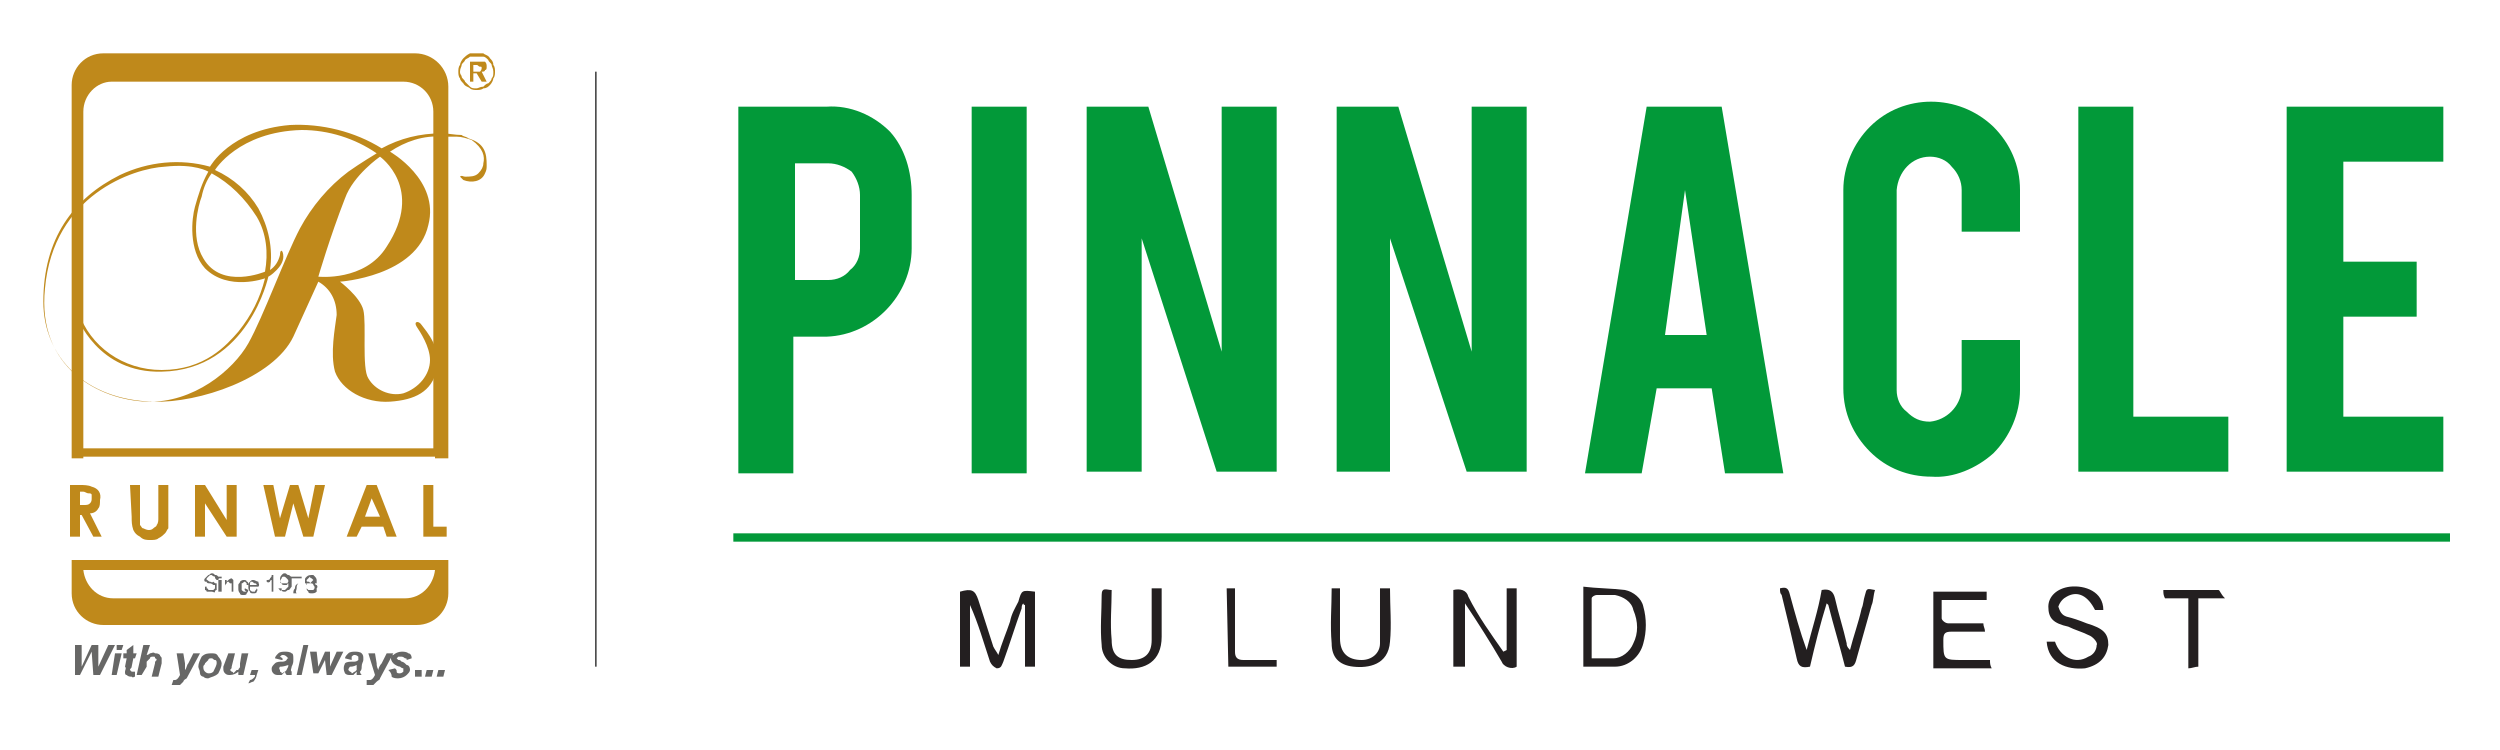 <?xml version="1.0" encoding="utf-8"?>
<!-- Generator: Adobe Illustrator 25.4.1, SVG Export Plug-In . SVG Version: 6.00 Build 0)  -->
<svg version="1.1" id="Layer_1" xmlns="http://www.w3.org/2000/svg" xmlns:xlink="http://www.w3.org/1999/xlink" x="0px" y="0px"
	 viewBox="0 0 150 45" style="enable-background:new 0 0 150 45;" xml:space="preserve">
<style type="text/css">
	.st0{fill:#4D4D4D;}
	.st1{fill:#BF891B;}
	.st2{fill:#676766;}
	.st3{fill:#029939;}
	.st4{fill:#231F20;}
</style>
<rect x="35.7" y="4.3" class="st0" width="0.1" height="35.7"/>
<path class="st1" d="M4.2,29.1h0.6c0.2,0,0.5,0,0.7,0.1C5.9,29.3,6.1,29.6,6,30c0,0.2,0,0.4-0.1,0.5c-0.1,0.2-0.3,0.3-0.5,0.3
	l0.7,1.4H5.6l-0.7-1.3H4.8v1.3H4.2V29.1z M4.8,30.3H5c0.2,0,0.3,0,0.4-0.1s0.1-0.2,0.1-0.3c0-0.1,0-0.1,0-0.2c0-0.1-0.1-0.1-0.2-0.1
	s-0.2-0.1-0.3-0.1H4.8L4.8,30.3z"/>
<path class="st1" d="M7.8,29.1h0.6v2c0,0.1,0,0.2,0,0.4c0.1,0.1,0.1,0.2,0.2,0.2c0,0,0.2,0.1,0.3,0.1c0.1,0,0.2,0,0.3-0.1
	c0.1-0.1,0.2-0.1,0.2-0.2c0.1-0.1,0.1-0.3,0.1-0.4v-2h0.6V31c0,0.3,0,0.5,0,0.7c-0.1,0.1-0.1,0.2-0.2,0.3c-0.1,0.1-0.2,0.2-0.4,0.3
	c-0.1,0.1-0.3,0.1-0.5,0.1c-0.2,0-0.4,0-0.6-0.2c-0.2-0.1-0.3-0.2-0.4-0.4c-0.1-0.3-0.1-0.5-0.1-0.8L7.8,29.1z"/>
<polygon class="st1" points="11.7,29.1 12.3,29.1 13.6,31.2 13.6,29.1 14.2,29.1 14.2,32.2 13.6,32.2 12.3,30.2 12.3,32.2 
	11.7,32.2 "/>
<polygon class="st1" points="15.8,29.1 16.4,29.1 16.8,31.1 17.4,29.1 17.9,29.1 18.5,31.1 18.9,29.1 19.5,29.1 18.8,32.2 
	18.2,32.2 17.6,30.2 17.1,32.2 16.5,32.2 "/>
<path class="st1" d="M22,29.1h0.6l1.2,3.1h-0.6L23,31.6h-1.3l-0.3,0.6h-0.6L22,29.1z M22.3,29.9L21.9,31h0.9L22.3,29.9z"/>
<polygon class="st1" points="25.4,29.1 26,29.1 26,31.6 26.8,31.6 26.8,32.2 25.4,32.2 "/>
<path class="st1" d="M24.9,3.2H6.2c-1.1,0-1.9,0.9-1.9,1.9c0,0,0,0,0,0v22.4H5v-0.1h21.1v0.1h0.8V5.2C26.9,4.1,26,3.2,24.9,3.2
	C25,3.2,24.9,3.2,24.9,3.2z M26.1,26.9H5V6.7c0-1,0.8-1.8,1.7-1.8c0,0,0,0,0,0h17.5c1,0,1.8,0.8,1.8,1.8V26.9z M26.1,33.6H5v0H4.3v2
	c0,1.1,0.9,1.9,1.9,1.9c0,0,0,0,0,0h18.8c1.1,0,1.9-0.9,1.9-1.9c0,0,0,0,0,0v-2L26.1,33.6L26.1,33.6z M24.3,35.9H6.8
	c-1,0-1.7-0.8-1.8-1.7h21.1C26,35.1,25.3,35.9,24.3,35.9z"/>
<path class="st1" d="M27.2,8.3L27.2,8.3 M28.1,8.3c-0.1-0.1-0.3-0.1-0.4-0.2l0,0C27.3,8.1,26.9,8,26.5,8c-1.3,0-2.5,0.3-3.6,0.9
	c-1.6-1-3.6-1.5-5.5-1.4c-3.6,0.3-4.8,2.5-4.8,2.5c-1.8-0.5-3.7-0.3-5.4,0.5c-2.8,1.4-4.6,3.8-4.6,7.6c0,3.3,2.5,5.9,6.6,6
	c2.7,0.1,7.2-1.4,8.4-3.9c0.5-1.1,1.5-3.3,1.5-3.3c0.7,0.4,1.1,1.1,1.1,2c-0.1,0.8-0.4,2.3-0.1,3.4c0.4,1.1,1.8,1.9,3.3,1.8
	c1.5-0.1,2.5-0.6,2.8-1.9c0.3-1.3-0.6-2.3-0.9-2.7c-0.2-0.3-0.5-0.2-0.3,0.1c0.2,0.3,0.8,1.2,0.8,2c0,0.9-0.7,1.7-1.6,2
	c-0.8,0.2-1.7-0.2-2.1-0.9c-0.4-0.6-0.1-3.3-0.3-4.1s-1.4-1.7-1.4-1.7s4.6-0.3,5.3-3.4c0.7-2.7-2.3-4.4-2.3-4.4c0.9-0.6,2-1,3.2-0.9
	c0.3,0,0.6,0,0.8,0c0.3,0,0.6,0.1,0.9,0.2C29,8.9,29.1,9.4,29,9.8c0,0.2-0.1,0.4-0.3,0.6c-0.2,0.2-0.5,0.2-0.8,0.2
	c-0.1,0-0.2-0.1-0.3,0l0,0c0,0,0,0,0.2,0.2c0.5,0.2,1.1,0.1,1.3-0.4c0.1-0.2,0.1-0.3,0.1-0.5C29.2,9.2,29.1,8.6,28.1,8.3L28.1,8.3z
	 M12.7,10.4c1.1,0.6,2,1.5,2.7,2.6c0.6,1,0.7,2.2,0.5,3.3c0,0-2.6,1.1-3.7-0.8c-0.8-1.3-0.3-3.2-0.1-3.7
	C12.2,11.3,12.4,10.8,12.7,10.4L12.7,10.4z M18,13.7c-0.9,1.7-2.2,5.3-3.1,6.9s-3.3,3.6-6.1,3.5s-6.6-2-6.1-6.8
	c0.5-5.6,5.3-7.2,7.2-7.3c1.8-0.2,2.6,0.3,2.6,0.3c-0.4,0.7-0.6,1.4-0.8,2.1c-0.2,0.7-0.4,2.6,0.6,3.7c1.4,1.4,3.6,0.6,3.6,0.6
	c-0.3,1.2-0.8,2.2-1.6,3.2c-0.7,0.8-2,2.3-4.6,2.3c-2.3,0-4.3-1.4-5-3.5c-0.2-0.5-0.3-0.4-0.2,0c0.1,0.4,1.4,3.7,5.2,3.6
	c5.2-0.1,6.4-5.7,6.4-5.7c0.2-0.1,0.4-0.3,0.5-0.4c0.2-0.2,0.4-0.5,0.4-0.8c0-0.4-0.2-0.5-0.2-0.1c-0.1,0.4-0.3,0.7-0.6,0.9
	c0.2-1.3-0.1-2.6-0.7-3.7c-0.6-1-1.5-1.8-2.6-2.3c0,0,1.4-2.3,5.2-2.4c1.6,0,3.2,0.5,4.5,1.4c0,0-1,0.6-1.7,1.1
	C19.7,11.2,18.7,12.4,18,13.7L18,13.7z M23.2,14.8c-1.3,2.1-4.1,1.8-4.1,1.8s0.7-2.4,1.6-4.7c0.5-1.4,2.1-2.5,2.1-2.5
	S25.5,11.3,23.2,14.8L23.2,14.8z"/>
<path class="st2" d="M12.3,35.2h0.1c0,0.1,0,0.1,0,0.1s0.1,0,0.1,0.1h0.3l0.1-0.1v-0.2l-0.1,0c0,0-0.1-0.1-0.2-0.1
	c-0.1,0-0.2,0-0.2-0.1c0,0-0.1,0-0.1,0c0,0-0.1-0.1,0-0.2c0,0,0.1-0.1,0.1-0.1c0.1-0.1,0.1-0.1,0.1-0.1c0.1,0,0.1-0.1,0.2-0.1
	c0.1,0,0.1,0,0.2,0.1c0.1,0,0.1,0,0.2,0.1s0,0.1,0,0.2h-0.1c-0.1-0.1-0.1-0.1-0.1-0.2c0,0-0.1,0-0.2-0.1c-0.1,0-0.1,0-0.2,0.1
	l-0.1,0.1v0.1c0.1,0,0.1,0.1,0.2,0.1c0.1,0,0.1,0.1,0.2,0c0.1,0.1,0.1,0.1,0.2,0.1v0.2c0,0.1,0,0.1,0,0.2c0,0-0.1,0-0.1,0.1
	s-0.1,0-0.2,0c-0.1,0-0.2,0-0.3,0c0-0.1-0.1-0.1-0.1-0.1C12.3,35.4,12.3,35.3,12.3,35.2L12.3,35.2z M13.3,34.7h-0.2v-0.1h0.2V34.7z
	 M13.1,34.7h0.2 M13.3,35.5h-0.2v-0.7h0.2V35.5z M13.1,35.5h0.2 M13.5,35.5v-0.7h0.1v0.1c0.1-0.1,0.2-0.2,0.3-0.2l0.1,0.1l0,0L14,35
	v0.5h-0.1V35l-0.1,0l-0.1-0.1c0,0-0.1,0-0.1,0.1c-0.1,0.1-0.1,0.1-0.1,0.2v0.4H13.5z M14.7,35.3l0.2,0.1c0,0,0,0.1-0.1,0.2
	c0,0.1-0.1,0.1-0.2,0.1c-0.1,0-0.2,0-0.2-0.1c-0.1-0.1-0.1-0.2-0.1-0.3s0-0.2,0-0.2c0-0.1,0.1-0.1,0.1-0.2c0,0,0.1-0.1,0.2-0.1
	c0.1,0,0.2,0,0.2,0.1c0.1,0,0.1,0.1,0.1,0.2h-0.1c0-0.1,0-0.1,0-0.1l-0.1-0.1c-0.1,0-0.1,0.1-0.2,0.1c0,0,0,0.1,0,0.2
	c0,0.1,0,0.1,0,0.2c0.1,0.1,0.1,0.1,0.2,0.1c0,0,0.1,0,0.1,0C14.6,35.4,14.7,35.3,14.7,35.3z M15.4,35.3L15.4,35.3
	c0.1,0.1,0,0.2,0,0.2c0,0.1-0.1,0.1-0.2,0.1c-0.1,0-0.2,0-0.2-0.1c-0.1-0.1-0.1-0.2-0.1-0.3c0-0.2,0-0.2,0.1-0.3
	c0.1-0.1,0.1-0.1,0.2-0.1c0.1,0,0.2,0.1,0.3,0.1c0,0.1,0.1,0.2,0,0.3v0H15c0,0.1,0,0.1,0,0.2c0.1,0.1,0.1,0.1,0.2,0.1
	c0,0,0.1,0,0.1,0C15.3,35.4,15.4,35.4,15.4,35.3z M15,35.1h0.4c0,0,0-0.1-0.1-0.1s-0.1-0.1-0.2-0.1c0,0-0.1,0-0.1,0.1
	C15,35,15,35.1,15,35.1z M16.4,35.5h-0.1v-0.7c-0.1,0-0.1,0.1-0.1,0.1c0,0-0.1,0.1-0.2,0v-0.1c0.1,0,0.2,0,0.2-0.1
	c0.1-0.1,0.1-0.1,0.1-0.2h0.1V35.5z M16.7,35.3h0.2c0,0,0,0,0,0.1l0.1,0l0.1,0l0.1-0.1c0,0,0,0,0.1-0.1v-0.2l-0.1,0.1c0,0,0,0-0.1,0
	c-0.1,0-0.2,0-0.2-0.1c-0.1-0.1-0.1-0.1-0.1-0.2c0-0.1,0-0.2,0.1-0.3c0.1-0.1,0.1-0.1,0.2-0.1c0.1,0,0.1,0.1,0.2,0.1
	c0.1,0,0.1,0.1,0.2,0.1v0.6c-0.1,0.1-0.1,0.2-0.2,0.2c-0.1,0-0.1,0.1-0.2,0.1c-0.1,0-0.2,0-0.2-0.1C16.8,35.5,16.8,35.4,16.7,35.3z
	 M17.3,34.9c0-0.1,0-0.1-0.1-0.2c-0.1-0.1-0.1-0.1-0.2-0.1c-0.1,0-0.1,0.1-0.1,0.1c0,0-0.1,0.1-0.1,0.2S16.9,35,17,35s0.1,0,0.1,0
	c0.1,0,0.1,0,0.2,0C17.2,35,17.3,34.9,17.3,34.9z M17.5,34.7v-0.1h0.6v0.1c-0.1,0.1-0.2,0.2-0.2,0.3c-0.1,0.1-0.1,0.2-0.1,0.3
	c0,0.1-0.1,0.2,0,0.3h-0.2c0-0.1,0-0.2,0.1-0.3c0-0.1,0-0.2,0.2-0.3c0-0.1,0.1-0.2,0.2-0.3H17.5z M18.5,35c-0.1,0-0.1,0-0.2,0v-0.2
	c0-0.1,0-0.1,0.1-0.2c0.1-0.1,0.2-0.1,0.4-0.1c0,0,0,0,0.1,0.1c0,0,0.1,0.1,0.1,0.2v0.2c-0.1,0-0.1,0-0.1,0c0,0.1,0.1,0.1,0.1,0.1
	c0,0,0.1,0.1,0,0.2c0,0.1,0,0.1,0,0.2c-0.1,0.1-0.2,0.1-0.3,0.1c-0.1,0-0.2,0-0.2-0.1c-0.1-0.1-0.1-0.1-0.1-0.2c0-0.1,0-0.1,0-0.2
	C18.3,35,18.4,35,18.5,35z M18.4,34.8c0,0.1,0,0.1,0.1,0.1c0.1,0,0.1,0.1,0.1,0.1l0.1-0.1l0.1-0.1l-0.1-0.1c0,0-0.1,0-0.1-0.1
	l-0.1,0.1L18.4,34.8z M18.4,35.2l0,0.1l0.1,0.1l0.1,0c0.1,0,0.1,0,0.2,0c0.1-0.1,0.1-0.2,0-0.3c0-0.1-0.1-0.1-0.2-0.1
	c-0.1,0-0.1,0-0.2,0C18.4,35.1,18.4,35.2,18.4,35.2z"/>
<path class="st2" d="M6,40.5H5.6l-0.1-1.4l-0.7,1.4H4.5l0-1.8h0.4V40l0.6-1.3h0.4L5.9,40l0.6-1.3h0.4L6,40.5z M7,38.7h0.4L7.3,39H7
	L7,38.7z M6.9,39.2h0.4L7,40.5H6.7L6.9,39.2z M7.4,39.5l0-0.3h0.2l0-0.2l0.4-0.3L8,39.2h0.2l-0.1,0.3H8L7.9,40
	c0,0.1-0.1,0.1-0.1,0.2l0.1,0.1h0.2l0,0.3c-0.1,0-0.1,0.1-0.2,0c-0.1,0-0.2,0-0.3-0.1c-0.1,0-0.1-0.1-0.1-0.2c0-0.1,0.1-0.2,0-0.3
	l0.1-0.5L7.4,39.5z M8.5,40.5H8.2l0.4-1.8H9l-0.2,0.6c0.1,0,0.2-0.1,0.2-0.1c0.1,0,0.2-0.1,0.3,0c0.1,0,0.2,0,0.3,0.1
	c0,0.1,0.1,0.1,0.1,0.2v0.3l-0.2,0.8H9.1l0.2-0.8c0-0.1,0-0.1,0.1-0.2c0,0,0-0.1-0.1-0.1c0-0.1,0-0.1-0.1-0.1s-0.2,0-0.2,0.1
	c-0.1,0.1-0.1,0.1-0.2,0.2c0,0.1,0,0.2,0,0.3L8.5,40.5z M10.6,39.2H11l0.1,0.6v0.4c0.1-0.1,0.1-0.3,0.2-0.4l0.3-0.6h0.4l-0.8,1.5
	C11,40.8,11,40.9,11,40.9l-0.2,0.2h-0.5l0.1-0.3h0.1c0.1,0,0.2-0.1,0.3-0.3L10.6,39.2z M11.9,40c0-0.2,0.1-0.4,0.2-0.6
	c0.2-0.2,0.4-0.2,0.6-0.2c0.2,0,0.3,0,0.4,0.2c0.1,0.1,0.2,0.3,0.2,0.4c0,0.2-0.1,0.4-0.2,0.6c-0.2,0.2-0.4,0.2-0.6,0.3
	c-0.1,0-0.2,0-0.3-0.1c-0.1,0-0.2-0.1-0.2-0.2C12,40.2,11.9,40.1,11.9,40z M13,39.8c0-0.1,0-0.2-0.1-0.2c-0.1,0-0.1-0.1-0.2-0.1
	c-0.1,0-0.2,0-0.2,0.1c0,0-0.1,0.1-0.2,0.2c0,0.1-0.1,0.1-0.1,0.2c0,0.1,0,0.2,0.1,0.3c0,0,0.1,0.1,0.2,0.1c0.1,0,0.2,0,0.3-0.1
	C12.9,40.1,13,39.9,13,39.8z M13.7,39.2h0.4L13.9,40c0,0.1,0,0.1-0.1,0.2l0.1,0.1c0,0,0.1,0,0.1,0.1l0.1-0.1l0.1-0.1l0.1,0
	c0-0.1,0.1-0.1,0.1-0.2c0,0,0-0.1,0-0.2l0.1-0.6h0.4l-0.3,1.3h-0.3v-0.2c-0.1,0.1-0.3,0.2-0.5,0.2c-0.1,0-0.2,0-0.3-0.1
	c-0.1-0.1-0.1-0.2-0.1-0.3V40L13.7,39.2z M15.1,40.2h0.4l-0.1,0.3c0,0.1-0.1,0.3-0.2,0.4C15.1,40.9,15,41,14.9,41l0.1-0.2
	c0,0,0.1,0,0.2-0.1s0.1-0.1,0.1-0.2H15L15.1,40.2z M16.9,39.6l-0.4-0.1c0-0.1,0.1-0.2,0.2-0.3c0.1-0.1,0.3-0.1,0.4-0.1
	c0.1,0,0.3,0,0.4,0.1c0.1,0,0.1,0.2,0.1,0.3v0.1c0,0.1,0,0.2-0.1,0.4c0,0.1-0.1,0.2,0,0.3v0.2h-0.3c0,0-0.1-0.1-0.1-0.2l-0.2,0.2
	c-0.1,0-0.2,0-0.2,0c-0.1,0-0.2,0-0.3-0.1c-0.1-0.1-0.1-0.2-0.1-0.3c0-0.1,0.1-0.2,0.2-0.3c0.1-0.1,0.3-0.1,0.4-0.1
	c0.1,0,0.2,0,0.3-0.1c0,0,0-0.1,0.1-0.1l-0.1-0.1c0,0-0.1-0.1-0.2-0.1c-0.1,0-0.1,0-0.2,0.1C17,39.5,17,39.6,16.9,39.6L16.9,39.6z
	 M17.3,39.9L17.3,39.9C17,40,16.9,40,16.8,40c0,0-0.1,0.1,0,0.2l0,0.1c0,0,0.1,0,0.1,0.1c0.1,0,0.1-0.1,0.2-0.1l0.1-0.1
	C17.2,40.1,17.3,40.1,17.3,39.9L17.3,39.9z M17.8,40.5l0.4-1.8h0.3l-0.4,1.8H17.8z M19.9,40.5h-0.3l-0.1-0.9l-0.4,0.8h-0.3l-0.2-1.3
	H19l0.1,0.9l0.4-0.9h0.3l0,0.9l0.4-0.9h0.4L19.9,40.5z M21.1,39.6l-0.4-0.1c0-0.1,0.1-0.2,0.2-0.3c0.1-0.1,0.3-0.1,0.4-0.1
	c0.1,0,0.3,0,0.4,0.1c0.1,0.1,0.1,0.2,0.1,0.3v0.1c0,0.1-0.1,0.2-0.1,0.4c0,0.1,0,0.2-0.1,0.3c0,0.1,0.1,0.2,0.1,0.2h-0.3v-0.2
	c-0.1,0.1-0.1,0.1-0.2,0.2c-0.1,0-0.1,0-0.2,0s-0.2,0-0.3-0.1c-0.1-0.2-0.1-0.4,0-0.6c0.1-0.1,0.3-0.1,0.5-0.1c0.1,0,0.2,0,0.3-0.1
	c0,0,0-0.1,0-0.1l0-0.1c0,0-0.1-0.1-0.2-0.1c-0.1,0-0.1,0-0.2,0.1C21.1,39.5,21.1,39.6,21.1,39.6L21.1,39.6z M21.4,39.9L21.4,39.9
	C21.2,40,21.1,40,21,40c0,0-0.1,0.1-0.1,0.2l0.1,0.1c0,0,0.1,0,0.1,0.1c0.1,0,0.1-0.1,0.2-0.1l0.1-0.1
	C21.4,40.1,21.4,40.1,21.4,39.9L21.4,39.9z M22.1,39.2h0.4l0.1,0.6c0,0.1,0,0.2,0.1,0.4c0-0.1,0.1-0.3,0.2-0.4l0.3-0.6h0.4l-0.8,1.5
	c0,0.1-0.1,0.1-0.2,0.2l-0.2,0.2h-0.4v-0.3h0.2c0.1,0,0.2-0.1,0.3-0.3L22.1,39.2z M23.3,40.2l0.4-0.1c0.1,0.1,0.1,0.1,0.1,0.2
	c0,0.1,0.1,0.1,0.2,0.1c0.1,0,0.2-0.1,0.2-0.1l0-0.1l0-0.1c0,0-0.1,0-0.2-0.1c-0.1,0-0.3-0.1-0.4-0.2c-0.1-0.1-0.2-0.3-0.1-0.4
	c0-0.1,0.1-0.1,0.1-0.1c0.1-0.1,0.3-0.2,0.5-0.2c0.1,0,0.3,0,0.4,0.1c0.1,0,0.2,0.1,0.2,0.3l-0.3,0.1c0-0.1,0-0.1-0.1-0.1
	c0,0-0.1-0.1-0.2-0.1h-0.2l-0.1,0.1l0.1,0.1c0.1,0,0.1,0,0.2,0.1c0.1,0,0.2,0.1,0.3,0.2c0.1,0,0.2,0.1,0.2,0.3
	c0,0.1-0.1,0.2-0.2,0.3c-0.1,0.1-0.3,0.2-0.5,0.2c-0.1,0-0.3,0-0.4-0.1C23.5,40.4,23.4,40.3,23.3,40.2L23.3,40.2z M24.9,40.2h0.4
	l0,0.4h-0.4L24.9,40.2z M25.6,40.2H26l-0.1,0.4h-0.4L25.6,40.2z M26.3,40.2h0.4l-0.1,0.4h-0.4L26.3,40.2z"/>
<path class="st1" d="M28.4,3.9v0.4h0.2c0.1,0,0.2,0,0.2,0s0.1-0.1,0.1-0.2c0-0.1,0-0.1-0.1-0.1c-0.1,0-0.1-0.1-0.2-0.1H28.4z
	 M28.2,3.7h0.5c0.1,0,0.3,0,0.4,0c0.1,0.1,0.1,0.2,0.1,0.3c0,0.1,0,0.2-0.1,0.2c0,0.1-0.1,0.1-0.2,0.1l0.3,0.6h-0.3l-0.3-0.5h-0.2
	v0.5h-0.2V3.7z M28.6,3.4c-0.1,0-0.2,0-0.4,0c-0.1,0.1-0.2,0.1-0.3,0.2c0,0.1-0.2,0.2-0.2,0.3c0,0.1-0.1,0.2-0.1,0.4
	c0,0.2,0.1,0.2,0.1,0.3s0.2,0.2,0.2,0.3C28,5,28.1,5.1,28.2,5.2c0.1,0.1,0.2,0.1,0.4,0.1c0.1,0,0.2-0.1,0.4-0.1
	C29.1,5.1,29.2,5,29.3,5c0.1-0.1,0.2-0.2,0.2-0.3c0.1-0.1,0.1-0.2,0.1-0.4c0-0.2-0.1-0.3-0.1-0.4s-0.2-0.2-0.2-0.3
	c-0.1-0.1-0.2-0.2-0.3-0.2C28.9,3.4,28.7,3.4,28.6,3.4z M28.6,3.2c0.1,0,0.3,0,0.4,0c0.1,0.1,0.3,0.1,0.4,0.3
	c0.1,0.1,0.2,0.2,0.2,0.4c0.1,0.1,0.1,0.3,0.1,0.4c0,0.1,0,0.3-0.1,0.4c0,0.1-0.1,0.3-0.2,0.4c-0.1,0.1-0.2,0.2-0.4,0.2
	c-0.1,0.1-0.3,0.1-0.4,0.1c-0.1,0-0.3,0-0.4-0.1c-0.1-0.1-0.3-0.1-0.4-0.3c-0.1-0.1-0.2-0.2-0.2-0.3c-0.1-0.1-0.1-0.3-0.1-0.4
	c0-0.1,0-0.3,0.1-0.4c0-0.1,0.1-0.3,0.2-0.4c0.1-0.1,0.2-0.2,0.4-0.3C28.3,3.2,28.5,3.2,28.6,3.2z"/>
<path class="st3" d="M147,32v0.5H44V32H147z"/>
<path class="st4" d="M62,40h-0.5v-3.7c0,0-0.1,0-0.1-0.1v0c-0.1,0.1-0.1,0.2-0.1,0.3c-0.4,1.1-0.7,2.1-1.1,3.2
	c-0.1,0.2-0.1,0.4-0.4,0.4c-0.2-0.1-0.3-0.2-0.4-0.4c-0.4-1.2-0.7-2.3-1.2-3.4V40h-0.6v-4.5c0.7-0.2,0.9-0.1,1.1,0.5l0.9,2.8
	c0.1,0.2,0.2,0.3,0.3,0.5c0.2-0.7,0.5-1.4,0.7-2c0.1-0.5,0.3-0.8,0.5-1.2c0.2-0.7,0.2-0.7,1-0.6V40z"/>
<path class="st4" d="M111,39c0.2-0.8,0.5-1.6,0.7-2.5c0.1-0.2,0.1-0.5,0.2-0.8c0.1-0.4,0.1-0.4,0.6-0.3c-0.1,0.3-0.1,0.7-0.2,0.9
	c-0.3,1.1-0.6,2.1-0.9,3.2c-0.1,0.4-0.2,0.6-0.7,0.5c-0.3-1.2-0.7-2.5-1-3.7l-0.1-0.1c-0.4,1.3-0.7,2.5-1,3.8
	c-0.5,0.1-0.7,0-0.8-0.5c-0.3-1.3-0.6-2.6-0.9-3.8c-0.1-0.1-0.1-0.2-0.1-0.4c0.4-0.1,0.5,0,0.6,0.4c0.3,1.1,0.6,2.2,1,3.3
	c0.3-1.2,0.7-2.4,0.9-3.6c0.5-0.1,0.7,0.1,0.8,0.5c0.2,0.9,0.5,1.8,0.7,2.7C110.8,38.7,110.8,38.8,111,39L111,39z"/>
<path class="st4" d="M90.4,39v-3.7H91V40c-0.3,0.2-0.8,0-0.9-0.3c-0.7-1.2-1.4-2.3-2.2-3.5V40h-0.7v-4.6c0.4-0.1,0.8,0,0.9,0.4
	c0.6,1.2,1.4,2.3,2.1,3.3L90.4,39z"/>
<path class="st4" d="M95.5,39.5h1.3c0.5,0,1-0.4,1.2-0.9c0.3-0.6,0.3-1.3,0-2c-0.1-0.5-0.6-0.8-1.1-0.9c-0.4,0-0.7,0-1.1,0
	c-0.1,0-0.3,0.1-0.3,0.2V39.5z M95,40v-4.8c0.8,0.1,1.7,0.1,2.5,0.2c0.5,0.1,1,0.5,1.1,1c0.2,0.7,0.2,1.5,0,2.2
	c-0.2,0.8-0.9,1.4-1.7,1.4L95,40L95,40z"/>
<path class="st4" d="M122.8,38.5h0.5c0.3,0.9,1.2,1.4,2,0.9c0.3-0.1,0.5-0.4,0.5-0.7c0.1-0.1-0.2-0.5-0.5-0.6
	c-0.4-0.2-0.8-0.3-1.2-0.5c-0.9-0.2-1.2-0.5-1.2-1.2c0-0.6,0.5-1.1,1.3-1.2c0.9-0.1,2,0.3,2,1.4h-0.5c-0.4-0.8-1-1.2-1.7-0.8
	c-0.2,0.1-0.4,0.3-0.5,0.6c0.1,0.3,0.2,0.5,0.5,0.6c0.4,0.1,0.7,0.2,1.2,0.4c1,0.3,1.3,0.6,1.3,1.3c-0.1,0.7-0.5,1.2-1.4,1.4
	C124,40.2,122.9,39.8,122.8,38.5L122.8,38.5z"/>
<path class="st4" d="M116.5,35.9v1.2c0,0.1,0.2,0.3,0.4,0.3h2.1c0,0.2,0.1,0.3,0.1,0.5h-2c-0.4,0-0.5,0.1-0.5,0.5
	c0,1.2,0,1.2,1.2,1.2h1.6c0,0.2,0,0.3,0.1,0.5H116v-4.6h3.2v0.5H116.5z"/>
<path class="st4" d="M69.1,35.3h0.6v2.9c0,1.5-1,2-2.2,1.9c-0.8,0-1.4-0.7-1.4-1.4c-0.1-1,0-2,0-3c0-0.5,0.3-0.3,0.6-0.3
	c0,1-0.1,2,0,3c0,0.9,0.4,1.2,1.2,1.2c0.8,0,1.2-0.4,1.2-1.2L69.1,35.3L69.1,35.3z"/>
<path class="st4" d="M82.8,35.3h0.6c0,1.1,0.1,2.2,0,3.2c-0.1,1.4-1.3,1.6-2.2,1.5c-0.9-0.1-1.3-0.6-1.3-1.4c-0.1-1.1,0-2.2,0-3.3
	h0.5v3c0,0.9,0.5,1.3,1.3,1.3c0.6,0,1.1-0.4,1.1-1c0-0.1,0-0.1,0-0.2V35.3z"/>
<path class="st4" d="M131.3,35.9h-1.4c-0.1-0.2-0.1-0.3-0.1-0.5h3.3c0.1,0,0.1,0.2,0.4,0.5h-1.6V40c-0.2,0-0.4,0.1-0.6,0.1V35.9z"/>
<path class="st4" d="M73.6,35.3h0.5v3.8c0,0.3,0.1,0.5,0.5,0.5c0.6,0,1.3,0,2,0V40h-2.9L73.6,35.3z"/>
<path class="st3" d="M51.6,11.7c0-0.5-0.2-1-0.5-1.4c-0.4-0.3-0.9-0.5-1.4-0.5h-2v7h2c0.5,0,1-0.2,1.3-0.6c0.4-0.3,0.6-0.8,0.6-1.3
	V11.7z M49.6,6.4c1.4-0.1,2.8,0.5,3.8,1.5c0.9,1,1.3,2.4,1.3,3.8v3.2c0,2.8-2.3,5.2-5.1,5.3h-2v8.2h-3.3v-22H49.6z"/>
<rect x="58.3" y="6.4" class="st3" width="3.3" height="22"/>
<polygon class="st3" points="68.9,6.4 73.3,21.1 73.3,6.4 76.6,6.4 76.6,28.3 73,28.3 68.5,14.3 68.5,28.3 65.2,28.3 65.2,6.4 "/>
<polygon class="st3" points="83.9,6.4 88.3,21.1 88.3,6.4 91.6,6.4 91.6,28.3 88,28.3 83.4,14.3 83.4,28.3 80.2,28.3 80.2,6.4 "/>
<path class="st3" d="M101.1,11.4l-1.2,8.7h2.5L101.1,11.4z M99.4,23.3l-0.9,5.1h-3.4l3.7-22h4.5l3.7,22h-3.5l-0.8-5.1H99.4z"/>
<path class="st3" d="M115.9,28.6c-1.4,0-2.7-0.5-3.7-1.5c-1-1-1.6-2.3-1.6-3.8V11.4c0-1.4,0.6-2.8,1.6-3.8c2-2,5.3-2,7.4,0
	c1,1,1.6,2.3,1.6,3.8v2.5h-3.5v-2.5c0-0.5-0.2-1-0.6-1.4c-0.3-0.4-0.8-0.6-1.3-0.6c-1.1,0-1.9,0.9-2,2v12c0,0.5,0.2,1,0.6,1.3
	c0.4,0.4,0.8,0.6,1.4,0.6c1-0.1,1.8-0.9,1.9-1.9v-3h3.5v3c0,1.4-0.6,2.8-1.6,3.8C118.6,28.1,117.2,28.7,115.9,28.6L115.9,28.6z"/>
<polygon class="st3" points="133.7,28.3 124.7,28.3 124.7,6.4 128,6.4 128,25 133.7,25 "/>
<polygon class="st3" points="137.2,28.3 137.2,6.4 146.6,6.4 146.6,9.7 140.6,9.7 140.6,15.7 145,15.7 145,19 140.6,19 140.6,25 
	146.6,25 146.6,28.3 "/>
</svg>
